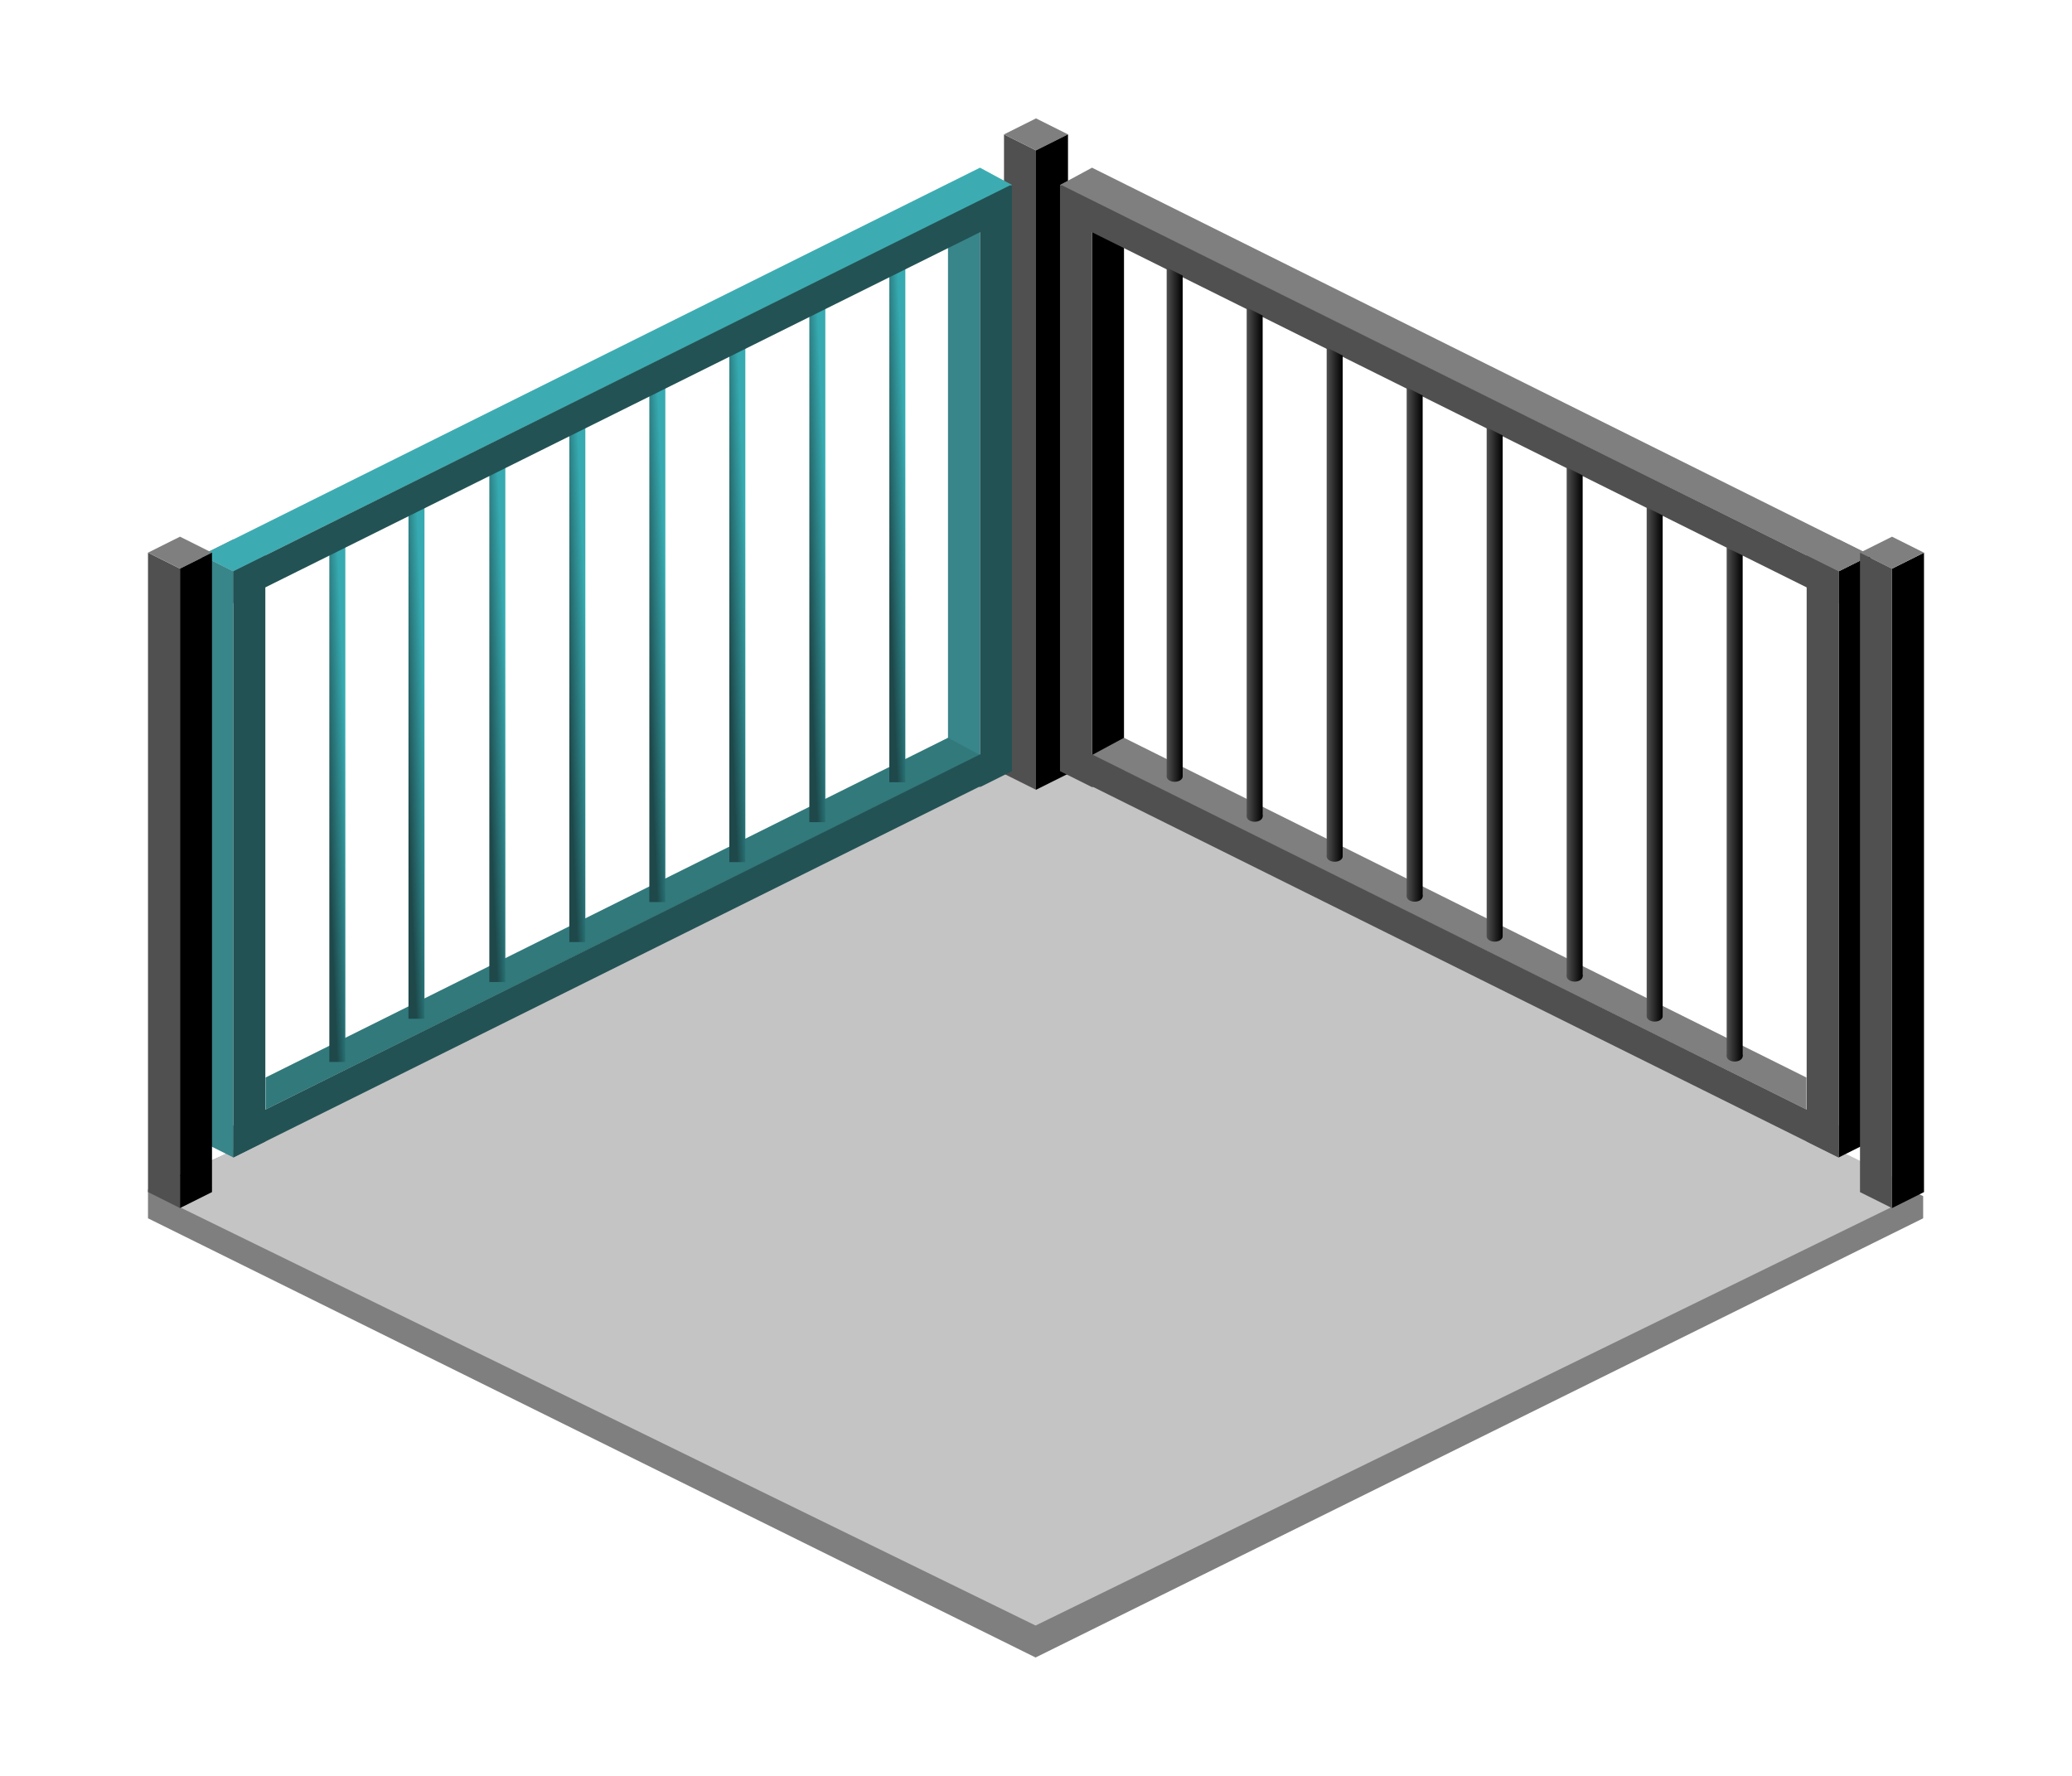 <svg width="350" height="300" viewBox="0 0 350 300" fill="none" xmlns="http://www.w3.org/2000/svg">
<path d="M25 205.809V200.929L174.929 132.518L324.858 202.054V205.809L174.929 280L25 205.809Z" fill="#7F7F7F"/>
<path d="M25 201.309L174.929 128.018L324.858 201.309L174.929 274.6L25 201.309Z" fill="#C4C4C4"/>
<path fill-rule="evenodd" clip-rule="evenodd" d="M169.595 130.718V22.701L175 25.401V133.419L169.595 130.718Z" fill="#505050"/>
<path fill-rule="evenodd" clip-rule="evenodd" d="M175 20L169.595 22.7L175 25.401L180.405 22.7L175 20Z" fill="#7F7F7F"/>
<path fill-rule="evenodd" clip-rule="evenodd" d="M180.406 130.718V22.701L175 25.401V133.419L180.406 130.718Z" fill="black"/>
<path fill-rule="evenodd" clip-rule="evenodd" d="M34.009 192.828V93.812L39.414 96.512V195.528L34.009 192.828Z" fill="#38858A"/>
<path fill-rule="evenodd" clip-rule="evenodd" d="M39.414 91.111L34.009 93.811L39.414 96.512L44.82 93.811L39.414 91.111Z" fill="#7F7F7F"/>
<path fill-rule="evenodd" clip-rule="evenodd" d="M44.82 192.828V93.812L39.414 96.512V195.528L44.82 192.828Z" fill="#235254"/>
<path fill-rule="evenodd" clip-rule="evenodd" d="M160.135 130.269V31.253L165.54 33.953V132.969L160.135 130.269Z" fill="#38858A"/>
<path fill-rule="evenodd" clip-rule="evenodd" d="M165.541 28.551L160.135 31.252L165.541 33.952L170.946 31.252L165.541 28.551Z" fill="#7F7F7F"/>
<path fill-rule="evenodd" clip-rule="evenodd" d="M170.946 130.269V31.253L165.541 33.953V132.969L170.946 130.269Z" fill="#235254"/>
<path fill-rule="evenodd" clip-rule="evenodd" d="M165.541 28.326L34.009 93.812L39.414 96.512L170.946 31.252L165.541 28.326Z" fill="#3CACB2"/>
<path fill-rule="evenodd" clip-rule="evenodd" d="M160.135 124.632L44.857 182.025V187.426L165.541 127.548L160.135 124.632Z" fill="#32797C"/>
<path fill-rule="evenodd" clip-rule="evenodd" d="M170.721 130.268V124.867L39.414 190.127V195.528L170.721 130.268Z" fill="#235254"/>
<path fill-rule="evenodd" clip-rule="evenodd" d="M25 201.379V93.361L30.405 96.062V204.079L25 201.379Z" fill="#505050"/>
<path fill-rule="evenodd" clip-rule="evenodd" d="M30.405 90.661L25 93.362L30.405 96.062L35.811 93.362L30.405 90.661Z" fill="#7F7F7F"/>
<path fill-rule="evenodd" clip-rule="evenodd" d="M35.811 201.379V93.361L30.405 96.062V204.079L35.811 201.379Z" fill="black"/>
<path d="M55.631 92.694C55.631 92.164 55.92 91.68 56.378 91.444C57.276 90.979 58.333 91.655 58.333 92.694V179.394H55.631V92.694Z" fill="url(#paint0_linear)"/>
<path d="M82.658 79.191C82.658 78.662 82.947 78.178 83.405 77.941C84.303 77.477 85.36 78.152 85.36 79.191V165.892H82.658V79.191Z" fill="url(#paint1_linear)"/>
<path d="M69 85.399C69 84.87 69.289 84.386 69.747 84.149C70.645 83.685 71.703 84.36 71.703 85.399V172.1H69V85.399Z" fill="url(#paint2_linear)"/>
<path d="M96.171 72.44C96.171 71.911 96.46 71.427 96.918 71.19C97.817 70.726 98.874 71.401 98.874 72.44V159.141H96.171V72.44Z" fill="url(#paint3_linear)"/>
<path d="M109.685 65.689C109.685 65.159 109.974 64.676 110.432 64.439C111.33 63.974 112.387 64.65 112.387 65.689V152.389H109.685V65.689Z" fill="url(#paint4_linear)"/>
<path d="M123.198 58.938C123.198 58.408 123.487 57.925 123.945 57.688C124.844 57.223 125.901 57.899 125.901 58.938V145.638H123.198V58.938Z" fill="url(#paint5_linear)"/>
<path d="M136.712 52.187C136.712 51.658 137.001 51.174 137.459 50.938C138.357 50.473 139.414 51.149 139.414 52.187V138.888H136.712V52.187Z" fill="url(#paint6_linear)"/>
<path d="M150.225 45.436C150.225 44.907 150.514 44.423 150.972 44.187C151.871 43.722 152.928 44.398 152.928 45.436V132.137H150.225V45.436Z" fill="url(#paint7_linear)"/>
<path fill-rule="evenodd" clip-rule="evenodd" d="M170.721 36.653V31.252L39.414 96.513V101.913L170.721 36.653Z" fill="#235254"/>
<path fill-rule="evenodd" clip-rule="evenodd" d="M315.991 192.831V93.815L310.586 96.516V195.532L315.991 192.831Z" fill="black"/>
<path fill-rule="evenodd" clip-rule="evenodd" d="M310.586 91.114L315.991 93.814L310.586 96.515L305.18 93.814L310.586 91.114Z" fill="#7F7F7F"/>
<path fill-rule="evenodd" clip-rule="evenodd" d="M305.18 192.831V93.815L310.586 96.516V195.532L305.18 192.831Z" fill="#505050"/>
<path fill-rule="evenodd" clip-rule="evenodd" d="M189.865 130.27V31.255L184.459 33.955V132.971L189.865 130.27Z" fill="black"/>
<path fill-rule="evenodd" clip-rule="evenodd" d="M184.459 28.554L189.865 31.254L184.459 33.955L179.054 31.254L184.459 28.554Z" fill="#7F7F7F"/>
<path fill-rule="evenodd" clip-rule="evenodd" d="M179.054 130.27V31.255L184.459 33.955V132.971L179.054 130.27Z" fill="#505050"/>
<path fill-rule="evenodd" clip-rule="evenodd" d="M184.459 28.328L315.991 93.813L310.586 96.514L179.054 31.253L184.459 28.328Z" fill="#7F7F7F"/>
<path fill-rule="evenodd" clip-rule="evenodd" d="M179.279 36.656V31.255L310.586 96.515V101.916L179.279 36.656Z" fill="#505050"/>
<path fill-rule="evenodd" clip-rule="evenodd" d="M189.865 124.634L305.143 182.028V187.429L184.459 127.551L189.865 124.634Z" fill="#7F7F7F"/>
<path fill-rule="evenodd" clip-rule="evenodd" d="M179.279 130.27V124.87L310.586 190.13V195.531L179.279 130.27Z" fill="#505050"/>
<path fill-rule="evenodd" clip-rule="evenodd" d="M325 201.382V93.364L319.595 96.064V204.082L325 201.382Z" fill="black"/>
<path fill-rule="evenodd" clip-rule="evenodd" d="M319.595 90.663L325 93.364L319.595 96.064L314.189 93.364L319.595 90.663Z" fill="#7F7F7F"/>
<path fill-rule="evenodd" clip-rule="evenodd" d="M314.189 201.382V93.364L319.595 96.065V204.082L314.189 201.382Z" fill="#505050"/>
<path d="M294.369 93.814L291.667 92.463V178.427H294.369V93.814Z" fill="url(#paint8_linear)"/>
<path d="M291.667 178.427C291.667 178.924 292.272 179.327 293.018 179.327C293.764 179.327 294.369 178.924 294.369 178.427C294.369 177.93 293.764 177.527 293.018 177.527C292.272 177.527 291.667 177.93 291.667 178.427Z" fill="url(#paint9_linear)"/>
<path d="M280.856 87.062L278.153 85.712V171.676H280.856V87.062Z" fill="url(#paint10_linear)"/>
<path d="M278.153 171.676C278.153 172.173 278.758 172.576 279.504 172.576C280.251 172.576 280.856 172.173 280.856 171.676C280.856 171.179 280.251 170.776 279.504 170.776C278.758 170.776 278.153 171.179 278.153 171.676Z" fill="url(#paint11_linear)"/>
<path d="M267.342 80.311L264.64 78.961V164.925H267.342V80.311Z" fill="url(#paint12_linear)"/>
<path d="M264.64 164.925C264.64 165.422 265.245 165.825 265.991 165.825C266.737 165.825 267.342 165.422 267.342 164.925C267.342 164.428 266.737 164.025 265.991 164.025C265.245 164.025 264.64 164.428 264.64 164.925Z" fill="url(#paint13_linear)"/>
<path d="M253.829 73.56L251.126 72.21V158.174H253.829V73.56Z" fill="url(#paint14_linear)"/>
<path d="M251.126 158.174C251.126 158.671 251.731 159.074 252.478 159.074C253.224 159.074 253.829 158.671 253.829 158.174C253.829 157.677 253.224 157.274 252.478 157.274C251.731 157.274 251.126 157.677 251.126 158.174Z" fill="url(#paint15_linear)"/>
<path d="M240.315 66.809L237.613 65.459V151.423H240.315V66.809Z" fill="url(#paint16_linear)"/>
<path d="M237.613 151.423C237.613 151.92 238.218 152.323 238.964 152.323C239.71 152.323 240.315 151.92 240.315 151.423C240.315 150.925 239.71 150.522 238.964 150.522C238.218 150.522 237.613 150.925 237.613 151.423Z" fill="url(#paint17_linear)"/>
<path d="M226.802 60.058L224.099 58.708V144.671H226.802V60.058Z" fill="url(#paint18_linear)"/>
<path d="M224.099 144.671C224.099 145.169 224.704 145.572 225.45 145.572C226.197 145.572 226.802 145.169 226.802 144.671C226.802 144.174 226.197 143.771 225.45 143.771C224.704 143.771 224.099 144.174 224.099 144.671Z" fill="url(#paint19_linear)"/>
<path d="M213.288 53.307L210.586 51.956V137.92H213.288V53.307Z" fill="url(#paint20_linear)"/>
<path d="M210.586 137.92C210.586 138.417 211.191 138.82 211.937 138.82C212.683 138.82 213.288 138.417 213.288 137.92C213.288 137.423 212.683 137.02 211.937 137.02C211.191 137.02 210.586 137.423 210.586 137.92Z" fill="url(#paint21_linear)"/>
<path d="M199.775 46.555L197.072 45.205V131.169H199.775V46.555Z" fill="url(#paint22_linear)"/>
<path d="M197.072 131.169C197.072 131.666 197.677 132.069 198.423 132.069C199.17 132.069 199.775 131.666 199.775 131.169C199.775 130.672 199.17 130.269 198.423 130.269C197.677 130.269 197.072 130.672 197.072 131.169Z" fill="url(#paint23_linear)"/>
<defs>
<linearGradient id="paint0_linear" x1="56.982" y1="180.326" x2="60.549" y2="180.183" gradientUnits="userSpaceOnUse">
<stop stop-color="#1E484A"/>
<stop offset="1" stop-color="#36AAB0"/>
</linearGradient>
<linearGradient id="paint1_linear" x1="84.009" y1="166.823" x2="87.576" y2="166.68" gradientUnits="userSpaceOnUse">
<stop stop-color="#1E484A"/>
<stop offset="1" stop-color="#36AAB0"/>
</linearGradient>
<linearGradient id="paint2_linear" x1="70.351" y1="173.031" x2="73.918" y2="172.888" gradientUnits="userSpaceOnUse">
<stop stop-color="#1E484A"/>
<stop offset="1" stop-color="#36AAB0"/>
</linearGradient>
<linearGradient id="paint3_linear" x1="97.522" y1="160.072" x2="101.089" y2="159.929" gradientUnits="userSpaceOnUse">
<stop stop-color="#1E484A"/>
<stop offset="1" stop-color="#36AAB0"/>
</linearGradient>
<linearGradient id="paint4_linear" x1="111.036" y1="153.321" x2="114.603" y2="153.178" gradientUnits="userSpaceOnUse">
<stop stop-color="#1E484A"/>
<stop offset="1" stop-color="#36AAB0"/>
</linearGradient>
<linearGradient id="paint5_linear" x1="124.55" y1="146.57" x2="128.116" y2="146.427" gradientUnits="userSpaceOnUse">
<stop stop-color="#1E484A"/>
<stop offset="1" stop-color="#36AAB0"/>
</linearGradient>
<linearGradient id="paint6_linear" x1="138.063" y1="139.82" x2="141.63" y2="139.676" gradientUnits="userSpaceOnUse">
<stop stop-color="#1E484A"/>
<stop offset="1" stop-color="#36AAB0"/>
</linearGradient>
<linearGradient id="paint7_linear" x1="151.577" y1="133.068" x2="155.143" y2="132.925" gradientUnits="userSpaceOnUse">
<stop stop-color="#1E484A"/>
<stop offset="1" stop-color="#36AAB0"/>
</linearGradient>
<linearGradient id="paint8_linear" x1="291.667" y1="112.267" x2="294.369" y2="112.267" gradientUnits="userSpaceOnUse">
<stop stop-color="#505050"/>
<stop offset="1"/>
</linearGradient>
<linearGradient id="paint9_linear" x1="291.667" y1="112.267" x2="294.369" y2="112.267" gradientUnits="userSpaceOnUse">
<stop stop-color="#505050"/>
<stop offset="1"/>
</linearGradient>
<linearGradient id="paint10_linear" x1="278.153" y1="105.515" x2="280.856" y2="105.515" gradientUnits="userSpaceOnUse">
<stop stop-color="#505050"/>
<stop offset="1"/>
</linearGradient>
<linearGradient id="paint11_linear" x1="278.153" y1="105.515" x2="280.856" y2="105.515" gradientUnits="userSpaceOnUse">
<stop stop-color="#505050"/>
<stop offset="1"/>
</linearGradient>
<linearGradient id="paint12_linear" x1="264.64" y1="98.764" x2="267.342" y2="98.764" gradientUnits="userSpaceOnUse">
<stop stop-color="#505050"/>
<stop offset="1"/>
</linearGradient>
<linearGradient id="paint13_linear" x1="264.64" y1="98.764" x2="267.342" y2="98.764" gradientUnits="userSpaceOnUse">
<stop stop-color="#505050"/>
<stop offset="1"/>
</linearGradient>
<linearGradient id="paint14_linear" x1="251.126" y1="92.013" x2="253.829" y2="92.013" gradientUnits="userSpaceOnUse">
<stop stop-color="#505050"/>
<stop offset="1"/>
</linearGradient>
<linearGradient id="paint15_linear" x1="251.126" y1="92.013" x2="253.829" y2="92.013" gradientUnits="userSpaceOnUse">
<stop stop-color="#505050"/>
<stop offset="1"/>
</linearGradient>
<linearGradient id="paint16_linear" x1="237.613" y1="85.262" x2="240.315" y2="85.262" gradientUnits="userSpaceOnUse">
<stop stop-color="#505050"/>
<stop offset="1"/>
</linearGradient>
<linearGradient id="paint17_linear" x1="237.613" y1="85.262" x2="240.315" y2="85.262" gradientUnits="userSpaceOnUse">
<stop stop-color="#505050"/>
<stop offset="1"/>
</linearGradient>
<linearGradient id="paint18_linear" x1="224.099" y1="78.511" x2="226.802" y2="78.511" gradientUnits="userSpaceOnUse">
<stop stop-color="#505050"/>
<stop offset="1"/>
</linearGradient>
<linearGradient id="paint19_linear" x1="224.099" y1="78.511" x2="226.802" y2="78.511" gradientUnits="userSpaceOnUse">
<stop stop-color="#505050"/>
<stop offset="1"/>
</linearGradient>
<linearGradient id="paint20_linear" x1="210.586" y1="71.76" x2="213.288" y2="71.76" gradientUnits="userSpaceOnUse">
<stop stop-color="#505050"/>
<stop offset="1"/>
</linearGradient>
<linearGradient id="paint21_linear" x1="210.586" y1="71.76" x2="213.288" y2="71.76" gradientUnits="userSpaceOnUse">
<stop stop-color="#505050"/>
<stop offset="1"/>
</linearGradient>
<linearGradient id="paint22_linear" x1="197.072" y1="65.008" x2="199.775" y2="65.008" gradientUnits="userSpaceOnUse">
<stop stop-color="#505050"/>
<stop offset="1"/>
</linearGradient>
<linearGradient id="paint23_linear" x1="197.072" y1="65.008" x2="199.775" y2="65.008" gradientUnits="userSpaceOnUse">
<stop stop-color="#505050"/>
<stop offset="1"/>
</linearGradient>
</defs>
</svg>
